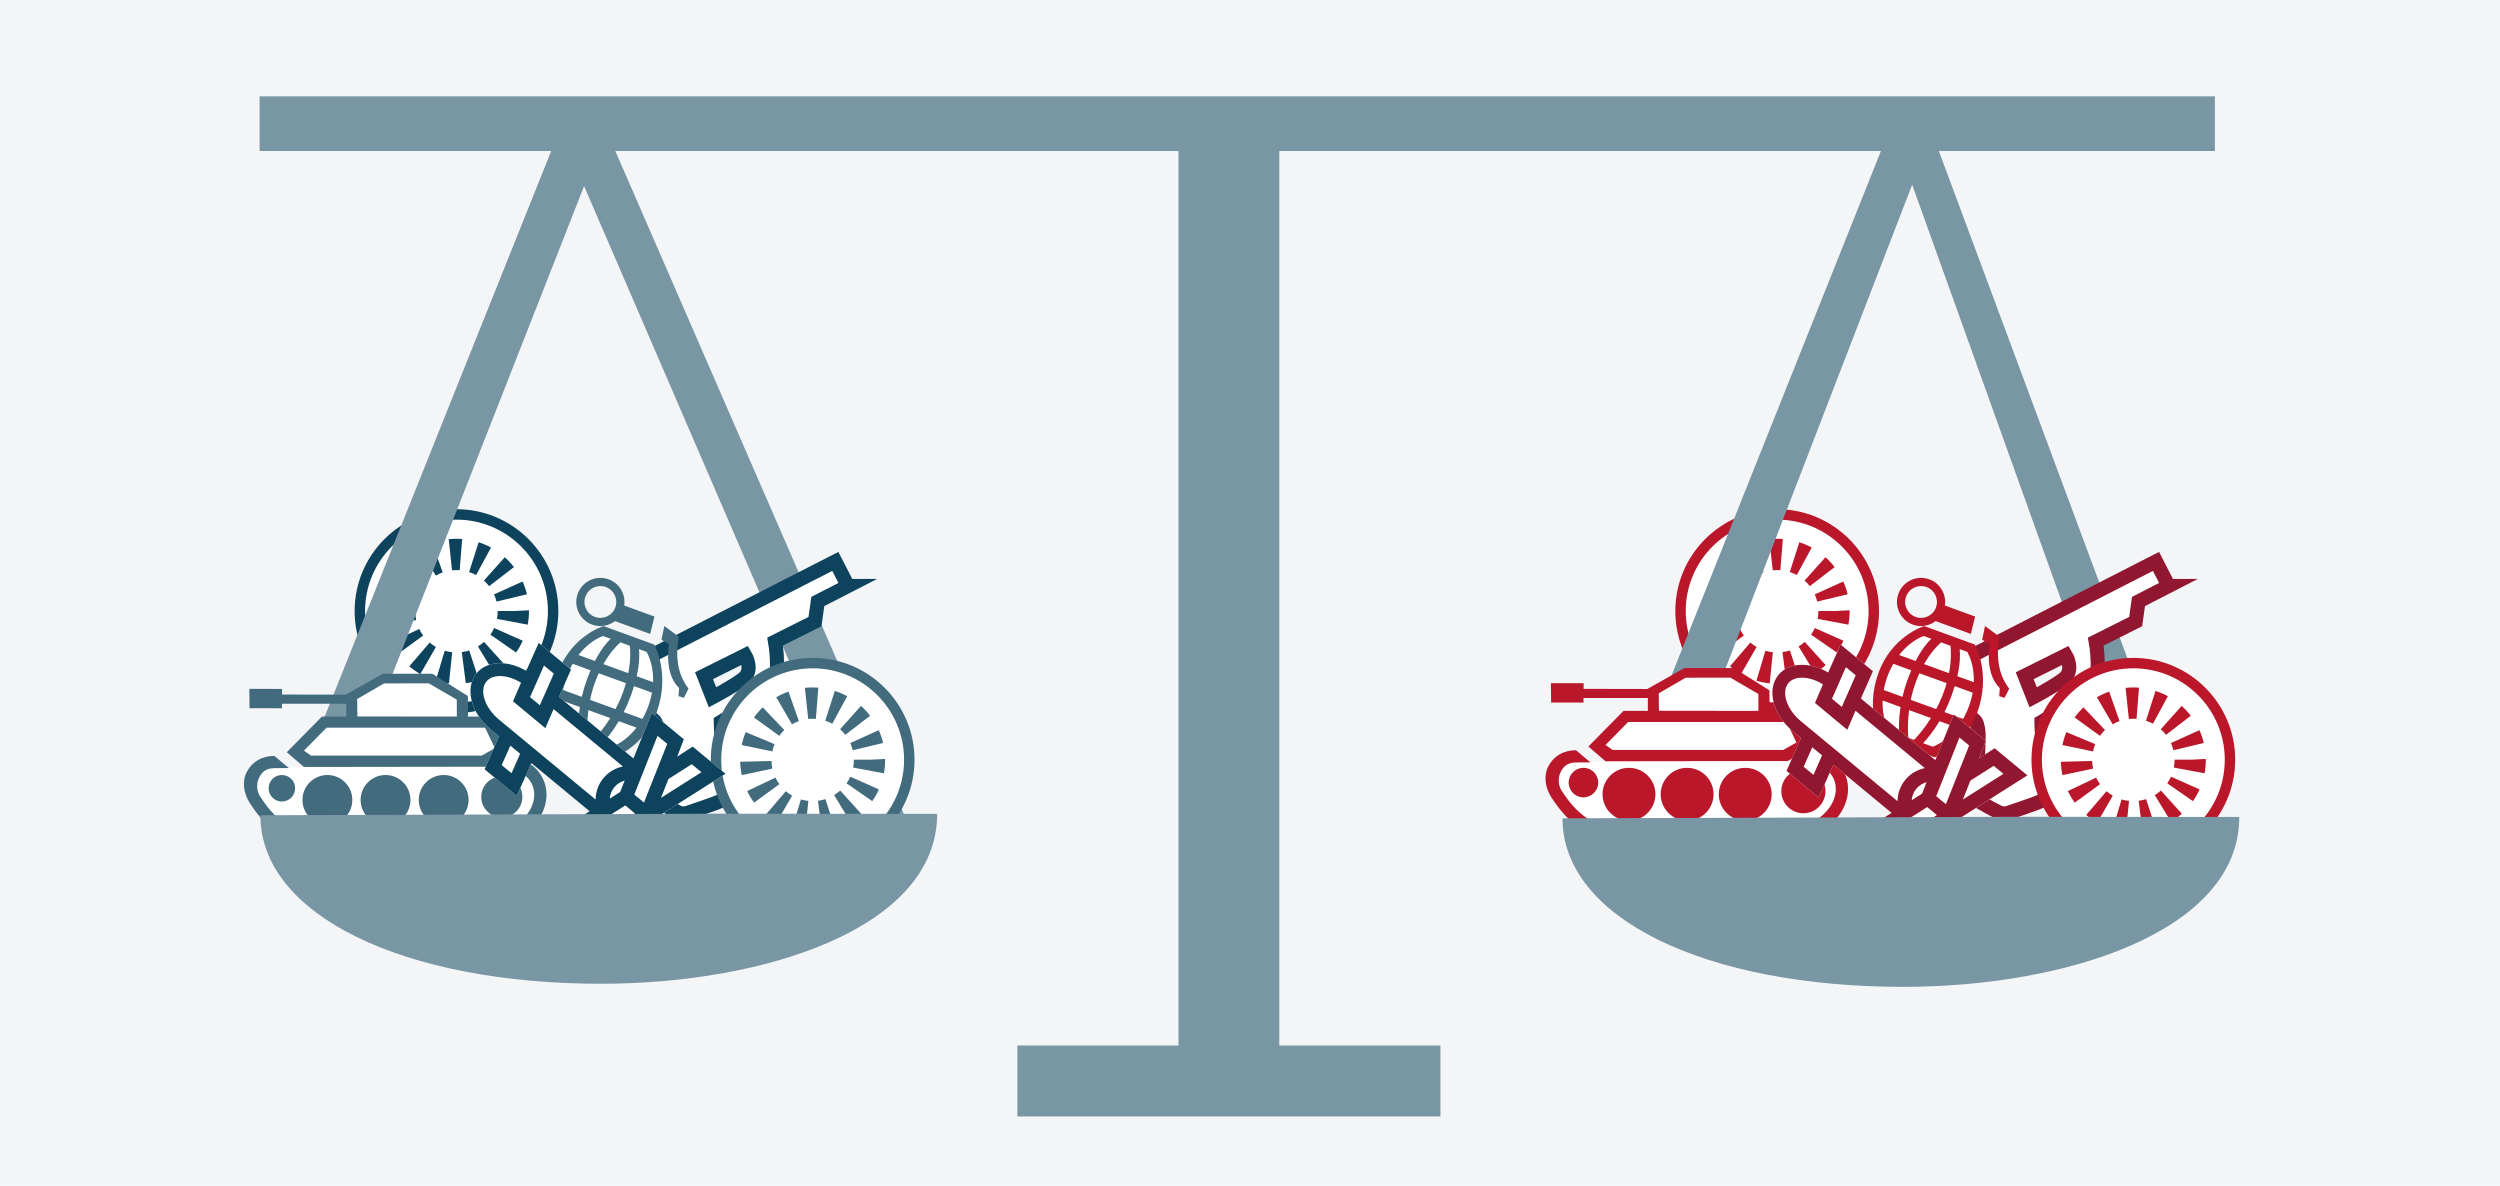 <?xml version="1.0" encoding="UTF-8"?>
<svg id="Ebene_4" data-name="Ebene 4" xmlns="http://www.w3.org/2000/svg" viewBox="0 0 1920 910.616">
  <defs>
    <style>
      .cls-1 {
        fill: #bb172b;
      }

      .cls-2 {
        fill: #0e435c;
      }

      .cls-3 {
        fill: #90172f;
      }

      .cls-4 {
        fill: #0d435c;
      }

      .cls-5, .cls-6, .cls-7 {
        fill: #fff;
      }

      .cls-8 {
        fill: #f3f5f7;
      }

      .cls-9 {
        fill: #426b7e;
      }

      .cls-6 {
        stroke: #0d435c;
      }

      .cls-6, .cls-7 {
        stroke-miterlimit: 10;
        stroke-width: 10.858px;
      }

      .cls-10 {
        fill: #7996a5;
      }

      .cls-7 {
        stroke: #90172f;
      }
    </style>
  </defs>
  <rect class="cls-8" x="-8.922" y="-7.832" width="1945.375" height="930.548"/>
  <g>
    <circle class="cls-5" cx="1364.794" cy="469.642" r="75.387"/>
    <g>
      <path class="cls-1" d="M1364.867,547.53c-43.135,0-78.229-35.094-78.229-78.229s35.094-78.229,78.229-78.229,78.225,35.094,78.225,78.229-35.09,78.229-78.225,78.229ZM1364.867,399.082c-38.72,0-70.219,31.5-70.219,70.219s31.5,70.219,70.219,70.219c38.716,0,70.215-31.5,70.215-70.219s-31.5-70.219-70.215-70.219Z"/>
      <path class="cls-1" d="M1359.108,524.819c-3.453-.356-6.876-1.036-10.169-2.022l6.891-23.021c1.85.555,3.782.939,5.741,1.138l-2.464,23.905ZM1371.991,524.659l-3.043-23.834c1.932-.247,3.852-.681,5.706-1.287l7.455,22.848c-3.289,1.072-6.692,1.835-10.118,2.272ZM1337.077,517.693c-2.976-1.717-5.816-3.727-8.44-5.98l15.636-18.241c1.498,1.283,3.117,2.429,4.803,3.399l-11.999,20.822ZM1393.838,516.981l-12.508-20.517c1.658-1.013,3.242-2.194,4.701-3.512l16.098,17.842c-2.566,2.315-5.354,4.396-8.291,6.187ZM1319.884,502.244c-2.038-2.785-3.821-5.773-5.304-8.886l21.699-10.333c.841,1.768,1.85,3.465,3.004,5.045l-19.399,14.173ZM1410.652,501.103l-19.751-13.681c1.111-1.608,2.077-3.328,2.871-5.112l21.957,9.77c-1.404,3.152-3.109,6.187-5.077,9.023ZM1310.419,481.113c-.716-3.356-1.123-6.805-1.213-10.255l24.022-.61c.051,1.971.282,3.942.688,5.851l-23.498,5.014ZM1419.577,479.725l-23.623-4.412c.344-1.834.524-3.723.54-5.62l-.004-.426h24.03-11.62l11.6-.571.024.751c0,3.457-.321,6.915-.947,10.278ZM1333.898,462.915l-23.521-4.904c.708-3.399,1.741-6.739,3.07-9.922l22.176,9.246c-.743,1.787-1.326,3.665-1.725,5.581ZM1395.614,462.008c-.45-1.889-1.087-3.751-1.889-5.53l21.902-9.879c1.424,3.152,2.554,6.457,3.36,9.817l-23.373,5.593ZM1339.212,450.92l-19.461-14.095c2.01-2.777,4.298-5.389,6.797-7.764l16.552,17.42c-1.431,1.361-2.738,2.855-3.888,4.439ZM1389.943,450.173c-1.189-1.549-2.538-3-4.005-4.314l16.028-17.905c2.573,2.304,4.936,4.85,7.032,7.576l-19.055,14.643ZM1348.978,442.077l-12.093-20.764c2.996-1.744,6.16-3.211,9.406-4.353l7.99,22.661c-1.823.646-3.61,1.471-5.303,2.456ZM1379.927,441.623c-1.713-.935-3.52-1.705-5.377-2.3l7.329-22.887c3.289,1.056,6.496,2.425,9.531,4.075l-11.483,21.112ZM1361.439,437.998l-2.55-23.897c3.449-.368,6.946-.419,10.341-.145l-1.908,23.951c-1.952-.153-3.958-.121-5.882.09Z"/>
    </g>
  </g>
  <polygon class="cls-10" points="905.09 99.45 905.09 802.943 792.384 802.943 781.342 802.943 781.342 857.441 792.384 857.441 1095.209 857.441 1106.251 857.441 1106.251 802.943 1095.209 802.943 982.503 802.943 982.503 99.45 905.09 99.45"/>
  <rect class="cls-2" x="557.775" y="539.471" width="7.31" height="47.325" transform="translate(-191.546 307.496) rotate(-26.334)"/>
  <g>
    <circle class="cls-5" cx="350.508" cy="469.642" r="75.387"/>
    <g>
      <path class="cls-4" d="M350.581,547.53c-43.135,0-78.229-35.094-78.229-78.229s35.094-78.229,78.229-78.229,78.225,35.094,78.225,78.229-35.09,78.229-78.225,78.229ZM350.581,399.082c-38.72,0-70.219,31.5-70.219,70.219s31.5,70.219,70.219,70.219c38.716,0,70.215-31.5,70.215-70.219s-31.5-70.219-70.215-70.219Z"/>
      <path class="cls-4" d="M344.822,524.819c-3.453-.356-6.876-1.036-10.169-2.022l6.891-23.021c1.85.555,3.782.939,5.741,1.138l-2.464,23.905ZM357.705,524.659l-3.043-23.834c1.932-.247,3.852-.681,5.706-1.287l7.455,22.848c-3.289,1.072-6.692,1.835-10.118,2.272ZM322.791,517.693c-2.976-1.717-5.816-3.727-8.44-5.98l15.636-18.241c1.498,1.283,3.117,2.429,4.803,3.399l-11.999,20.822ZM379.552,516.981l-12.508-20.517c1.658-1.013,3.242-2.194,4.701-3.512l16.098,17.842c-2.566,2.315-5.354,4.396-8.291,6.187ZM305.598,502.244c-2.038-2.785-3.821-5.773-5.304-8.886l21.699-10.333c.841,1.768,1.85,3.465,3.004,5.045l-19.399,14.173ZM396.366,501.103l-19.751-13.681c1.111-1.608,2.077-3.328,2.871-5.112l21.957,9.77c-1.404,3.152-3.109,6.187-5.077,9.023ZM296.133,481.113c-.716-3.356-1.123-6.805-1.213-10.255l24.022-.61c.051,1.971.282,3.942.688,5.851l-23.498,5.014ZM405.291,479.725l-23.623-4.412c.344-1.834.524-3.723.54-5.62l-.004-.426h24.03-11.62l11.6-.571.024.751c0,3.457-.321,6.915-.947,10.278ZM319.611,462.915l-23.521-4.904c.708-3.399,1.741-6.739,3.07-9.922l22.176,9.246c-.743,1.787-1.326,3.665-1.725,5.581ZM381.328,462.008c-.45-1.889-1.087-3.751-1.889-5.53l21.902-9.879c1.424,3.152,2.554,6.457,3.36,9.817l-23.373,5.593ZM324.926,450.92l-19.461-14.095c2.01-2.777,4.298-5.389,6.797-7.764l16.552,17.42c-1.431,1.361-2.738,2.855-3.888,4.439ZM375.657,450.173c-1.189-1.549-2.538-3-4.005-4.314l16.028-17.905c2.573,2.304,4.936,4.85,7.032,7.576l-19.055,14.643ZM334.692,442.077l-12.093-20.764c2.996-1.744,6.16-3.211,9.406-4.353l7.99,22.661c-1.823.646-3.61,1.471-5.303,2.456ZM365.64,441.623c-1.713-.935-3.52-1.705-5.377-2.3l7.329-22.887c3.289,1.056,6.496,2.425,9.531,4.075l-11.483,21.112ZM347.153,437.998l-2.55-23.897c3.449-.368,6.946-.419,10.341-.145l-1.908,23.951c-1.952-.153-3.958-.121-5.882.09Z"/>
    </g>
  </g>
  <path class="cls-10" d="M1303.876,115.986H472.563l223.001,512.42-37.912-1.121-209.073-484.353-190.17,484.353h-39.874L423.32,115.986h-223.952l-.008-42.023h1501.691l-.009,42.023h-211.993l190.077,511.299c-11.169-1.557-23.647,1.123-36.441,0l-174.142-485.436-187.605,486.358-41.001.199,204.622-512.42h-848.024,707.34Z"/>
  <path class="cls-6" d="M651.209,450.035l-9.696-18.884c-26.835,13.637-152.445,78.074-152.445,78.074l-3.354,34.088,2.334,5.17s6.772,1.345,10.058,2.344c2.637.801,5.139,2.52,5.9,5.241.793,2.826,1.275,5.926,1.281,8.801.022,9.806-2.034,41.533-.658,47.595.633,1.232,1.265,2.465,1.898,3.696,2.501,1.544,11.9,6.524,14.052,7.568,2.458,1.191,4.953,1.381,7.519.504,6.734-2.3,13.504-4.504,20.173-6.98,4.712-1.75,13.883-5.912,13.883-5.912l3.051-9.793s-5.433-8.128-6.16-10.279c-3.279-9.689-4.056-13.814-4.873-24.02-.469-5.855-.609-12.781-.609-12.781,0,0,33.426-20.024,37.177-23.121,10.045-8.293,4.531-38.612,4.531-38.612l30.637-15.369,2.165-15.432,23.135-11.898ZM570.321,521.674c-7.973,5.868-23.108,13.881-23.108,13.881l-6.534-16.583,31.583-15.764s7.109,11.807-1.941,18.466Z"/>
  <g>
    <circle class="cls-5" cx="624.049" cy="583.822" r="75.387"/>
    <g>
      <path class="cls-9" d="M624.122,661.711c-43.135,0-78.229-35.094-78.229-78.229s35.094-78.229,78.229-78.229,78.225,35.094,78.225,78.229-35.09,78.229-78.225,78.229ZM624.122,513.263c-38.72,0-70.219,31.5-70.219,70.219s31.5,70.219,70.219,70.219c38.716,0,70.215-31.5,70.215-70.219s-31.5-70.219-70.215-70.219Z"/>
      <path class="cls-9" d="M618.363,639c-3.453-.356-6.876-1.036-10.169-2.022l6.891-23.021c1.85.555,3.782.939,5.741,1.138l-2.464,23.905ZM631.246,638.839l-3.043-23.834c1.932-.247,3.852-.681,5.706-1.287l7.455,22.848c-3.289,1.072-6.692,1.835-10.118,2.272ZM596.332,631.874c-2.976-1.717-5.816-3.727-8.44-5.98l15.636-18.241c1.498,1.283,3.117,2.429,4.803,3.399l-11.999,20.822ZM653.093,631.162l-12.508-20.517c1.658-1.013,3.242-2.194,4.701-3.512l16.098,17.842c-2.566,2.315-5.354,4.396-8.291,6.187ZM579.139,616.425c-2.038-2.785-3.821-5.773-5.304-8.886l21.699-10.333c.841,1.768,1.85,3.465,3.004,5.045l-19.399,14.173ZM669.907,615.283l-19.751-13.681c1.111-1.608,2.077-3.328,2.871-5.112l21.957,9.77c-1.404,3.152-3.109,6.187-5.077,9.023ZM569.675,595.294c-.716-3.356-1.123-6.805-1.213-10.255l24.022-.61c.051,1.971.282,3.942.688,5.851l-23.498,5.014ZM678.832,593.905l-23.623-4.412c.344-1.834.524-3.723.54-5.62l-.004-.426h24.03-11.62l11.6-.571.024.751c0,3.457-.321,6.915-.947,10.278ZM593.153,577.096l-23.521-4.904c.708-3.399,1.741-6.739,3.07-9.922l22.176,9.246c-.743,1.787-1.326,3.665-1.725,5.581ZM654.869,576.188c-.45-1.889-1.087-3.751-1.889-5.53l21.902-9.879c1.424,3.152,2.554,6.457,3.36,9.817l-23.373,5.593ZM598.468,565.1l-19.461-14.095c2.01-2.777,4.298-5.389,6.797-7.764l16.552,17.42c-1.431,1.361-2.738,2.855-3.888,4.439ZM649.198,564.354c-1.189-1.549-2.538-3-4.005-4.314l16.028-17.905c2.573,2.304,4.936,4.85,7.032,7.576l-19.055,14.643ZM608.234,556.258l-12.093-20.764c2.996-1.744,6.16-3.211,9.406-4.353l7.99,22.661c-1.823.646-3.61,1.471-5.303,2.456ZM639.182,555.804c-1.713-.935-3.52-1.705-5.377-2.3l7.329-22.887c3.289,1.056,6.496,2.425,9.531,4.075l-11.483,21.112ZM620.694,552.179l-2.55-23.897c3.449-.368,6.946-.419,10.341-.145l-1.908,23.951c-1.952-.153-3.958-.121-5.882.09Z"/>
    </g>
  </g>
  <g>
    <path class="cls-5" d="M463.514,484.659l35.531,12.935s12.444,29.258,2.76,49.453c-9.684,20.195-30.302,31.3-30.302,31.3l-37.17-13.532s-12.396-24.311-3.059-45.538c9.337-21.227,32.24-34.619,32.24-34.619Z"/>
    <g>
      <path class="cls-9" d="M521.296,488.999l-11.074-8.189-2.229,10.473,5.847,3.514s-4.334,21.991,7.727,33.695l-.463,6.166,4.084,1.289,3.601-7.053c-8.734-11.386-10.073-25.195-7.493-39.894Z"/>
      <rect class="cls-1" x="444.953" y="560.718" width="6.776" height="41.42" transform="translate(-251.38 803.822) rotate(-69.996)"/>
      <path class="cls-9" d="M472.289,477.007l27.04,9.844,3.28-13.344-23.213-8.451c1.277-8.523-3.57-17.074-11.974-20.133-9.592-3.492-20.236,1.471-23.728,11.063s1.471,20.236,11.063,23.728c6.136,2.234,12.682.979,17.532-2.707ZM472.575,466.5c-2.306,6.333-9.333,9.609-15.666,7.304-6.333-2.306-9.61-9.333-7.304-15.666,2.306-6.333,9.333-9.61,15.667-7.304,6.333,2.306,9.609,9.333,7.304,15.666Z"/>
      <path class="cls-9" d="M502.539,495.273l-.162-.278-38.907-14.164-.286.089c-.244.074-24.574,7.818-34.728,35.711-10.872,29.865,2.04,49.706,2.17,49.906l.165.242,40.75,14.835.302-.105c.23-.08,22.991-8.365,32.305-33.948,10.98-30.16-1.48-52.07-1.607-52.288ZM486.942,526.953l13.758,5.009c-.625,3.508-1.567,7-2.802,10.393-1.237,3.397-2.76,6.677-4.536,9.765l-14.306-5.208c2.067-4.116,3.928-8.437,5.538-12.86.836-2.297,1.606-4.626,2.348-7.098ZM446.808,535.172l-14.365-5.229c.625-3.507,1.567-7,2.803-10.396,1.235-3.393,2.759-6.673,4.535-9.762l13.78,5.017c-1.024,2.378-1.929,4.657-2.763,6.947-1.609,4.42-2.95,8.931-3.991,13.424ZM488.973,519.337c2.167-9.602,2.238-16.437,1.791-20.814l5.818,2.118c3.547,6.438,5.303,14.651,4.989,23.282l-12.598-4.586ZM470.072,573.461l-7.437-2.708c2.907-3.034,7.68-8.61,12.595-16.881l13.631,4.962c-5.308,6.812-11.933,11.975-18.789,14.626ZM468.696,551.494c-5.123,8.136-10.171,13.82-12.999,16.734l-4.371-1.591c-.345-4.095-.652-11.77.554-21.265l16.816,6.122ZM445.312,542.981c-1.474,9.475-1.32,16.867-.994,21.105l-7.757-2.824c-3.549-6.443-5.303-14.656-4.989-23.282l13.74,5.002ZM472.691,544.594l-19.502-7.1c.969-4.709,2.243-9.244,3.791-13.496.846-2.323,1.777-4.597,2.835-6.921l20.888,7.604c-.696,2.467-1.449,4.806-2.291,7.119-1.551,4.259-3.474,8.557-5.722,12.793ZM463.408,510.031c5.033-8.848,10.179-14.148,13.069-16.708l7.206,2.623c.433,3.833.753,11.182-1.151,21.047l-19.125-6.962ZM468.984,490.595c-3.168,3.005-7.526,8.238-12.082,17.068l-12.621-4.595c5.305-6.81,11.929-11.972,18.789-14.626l5.913,2.153Z"/>
    </g>
  </g>
  <rect class="cls-2" x="1572.062" y="539.471" width="7.31" height="47.325" transform="translate(-86.284 757.441) rotate(-26.334)"/>
  <path class="cls-7" d="M1665.496,450.035l-9.696-18.884c-26.835,13.637-152.445,78.074-152.445,78.074l-3.354,34.088,2.334,5.17s6.772,1.345,10.058,2.344c2.637.801,5.139,2.52,5.9,5.241.793,2.826,1.275,5.926,1.281,8.801.022,9.806-2.034,41.533-.658,47.595.633,1.232,1.265,2.465,1.898,3.696,2.501,1.544,11.9,6.524,14.052,7.568,2.458,1.191,4.953,1.381,7.519.504,6.734-2.3,13.504-4.504,20.173-6.98,4.712-1.75,13.883-5.912,13.883-5.912l3.051-9.793s-5.433-8.128-6.16-10.279c-3.279-9.689-4.056-13.814-4.873-24.02-.469-5.855-.609-12.781-.609-12.781,0,0,33.426-20.024,37.177-23.121,10.045-8.293,4.531-38.612,4.531-38.612l30.637-15.369,2.165-15.432,23.135-11.898ZM1584.607,521.674c-7.973,5.868-23.108,13.881-23.108,13.881l-6.534-16.583,31.583-15.764s7.109,11.807-1.941,18.466Z"/>
  <g>
    <circle class="cls-5" cx="1638.335" cy="583.822" r="75.387"/>
    <g>
      <path class="cls-1" d="M1638.409,661.711c-43.135,0-78.229-35.094-78.229-78.229s35.094-78.229,78.229-78.229,78.225,35.094,78.225,78.229-35.09,78.229-78.225,78.229ZM1638.409,513.263c-38.72,0-70.219,31.5-70.219,70.219s31.5,70.219,70.219,70.219c38.716,0,70.215-31.5,70.215-70.219s-31.5-70.219-70.215-70.219Z"/>
      <path class="cls-1" d="M1632.649,639c-3.453-.356-6.876-1.036-10.169-2.022l6.891-23.021c1.85.555,3.782.939,5.741,1.138l-2.464,23.905ZM1645.533,638.839l-3.043-23.834c1.932-.247,3.852-.681,5.706-1.287l7.455,22.848c-3.289,1.072-6.692,1.835-10.118,2.272ZM1610.618,631.874c-2.976-1.717-5.816-3.727-8.44-5.98l15.636-18.241c1.498,1.283,3.117,2.429,4.803,3.399l-11.999,20.822ZM1667.38,631.162l-12.508-20.517c1.658-1.013,3.242-2.194,4.701-3.512l16.098,17.842c-2.566,2.315-5.354,4.396-8.291,6.187ZM1593.426,616.425c-2.038-2.785-3.821-5.773-5.304-8.886l21.699-10.333c.841,1.768,1.85,3.465,3.004,5.045l-19.399,14.173ZM1684.193,615.283l-19.751-13.681c1.111-1.608,2.077-3.328,2.871-5.112l21.957,9.77c-1.404,3.152-3.109,6.187-5.077,9.023ZM1583.961,595.294c-.716-3.356-1.123-6.805-1.213-10.255l24.022-.61c.051,1.971.282,3.942.688,5.851l-23.498,5.014ZM1693.118,593.905l-23.623-4.412c.344-1.834.524-3.723.54-5.62l-.004-.426h24.03-11.62l11.6-.571.024.751c0,3.457-.321,6.915-.947,10.278ZM1607.439,577.096l-23.521-4.904c.708-3.399,1.741-6.739,3.07-9.922l22.176,9.246c-.743,1.787-1.326,3.665-1.725,5.581ZM1669.155,576.188c-.45-1.889-1.087-3.751-1.889-5.53l21.902-9.879c1.424,3.152,2.554,6.457,3.36,9.817l-23.373,5.593ZM1612.754,565.1l-19.461-14.095c2.01-2.777,4.298-5.389,6.797-7.764l16.552,17.42c-1.431,1.361-2.738,2.855-3.888,4.439ZM1663.484,564.354c-1.189-1.549-2.538-3-4.005-4.314l16.028-17.905c2.573,2.304,4.936,4.85,7.032,7.576l-19.055,14.643ZM1622.52,556.258l-12.093-20.764c2.996-1.744,6.16-3.211,9.406-4.353l7.99,22.661c-1.823.646-3.61,1.471-5.303,2.456ZM1653.468,555.804c-1.713-.935-3.52-1.705-5.377-2.3l7.329-22.887c3.289,1.056,6.496,2.425,9.531,4.075l-11.483,21.112ZM1634.98,552.179l-2.55-23.897c3.449-.368,6.946-.419,10.341-.145l-1.908,23.951c-1.952-.153-3.958-.121-5.882.09Z"/>
    </g>
  </g>
  <g>
    <path class="cls-5" d="M1477.8,484.659l35.531,12.935s12.444,29.258,2.76,49.453c-9.684,20.195-30.302,31.3-30.302,31.3l-37.17-13.532s-12.396-24.311-3.059-45.538c9.337-21.227,32.24-34.619,32.24-34.619Z"/>
    <g>
      <path class="cls-1" d="M1535.583,488.999l-11.074-8.189-2.229,10.473,5.847,3.514s-4.334,21.991,7.727,33.695l-.463,6.166,4.084,1.289,3.601-7.053c-8.734-11.386-10.073-25.195-7.493-39.894Z"/>
      <rect class="cls-1" x="1459.239" y="560.718" width="6.776" height="41.42" transform="translate(415.933 1756.915) rotate(-69.996)"/>
      <path class="cls-1" d="M1486.575,477.007l27.04,9.844,3.28-13.344-23.213-8.451c1.277-8.523-3.57-17.074-11.974-20.133-9.592-3.492-20.236,1.471-23.728,11.063-3.492,9.592,1.471,20.236,11.063,23.728,6.136,2.234,12.682.979,17.532-2.707ZM1486.861,466.5c-2.306,6.333-9.333,9.609-15.666,7.304-6.333-2.306-9.61-9.333-7.304-15.666,2.306-6.333,9.333-9.61,15.667-7.304,6.333,2.306,9.609,9.333,7.304,15.666Z"/>
      <path class="cls-1" d="M1516.825,495.273l-.162-.278-38.907-14.164-.286.089c-.244.074-24.574,7.818-34.728,35.711-10.872,29.865,2.04,49.706,2.17,49.906l.165.242,40.75,14.835.302-.105c.23-.08,22.991-8.365,32.305-33.948,10.98-30.16-1.48-52.07-1.607-52.288ZM1501.228,526.953l13.758,5.009c-.625,3.508-1.567,7-2.802,10.393-1.237,3.397-2.76,6.677-4.536,9.765l-14.306-5.208c2.067-4.116,3.928-8.437,5.538-12.86.836-2.297,1.606-4.626,2.348-7.098ZM1461.094,535.172l-14.365-5.229c.625-3.507,1.567-7,2.803-10.396,1.235-3.393,2.759-6.673,4.535-9.762l13.78,5.017c-1.024,2.378-1.929,4.657-2.763,6.947-1.609,4.42-2.95,8.931-3.991,13.424ZM1503.259,519.337c2.167-9.602,2.238-16.437,1.791-20.814l5.818,2.118c3.547,6.438,5.303,14.651,4.989,23.282l-12.598-4.586ZM1484.358,573.461l-7.437-2.708c2.907-3.034,7.68-8.61,12.595-16.881l13.631,4.962c-5.308,6.812-11.933,11.975-18.789,14.626ZM1482.982,551.494c-5.123,8.136-10.171,13.82-12.999,16.734l-4.371-1.591c-.345-4.095-.652-11.77.554-21.265l16.816,6.122ZM1459.598,542.981c-1.474,9.475-1.32,16.867-.994,21.105l-7.757-2.824c-3.549-6.443-5.303-14.656-4.989-23.282l13.74,5.002ZM1486.977,544.594l-19.502-7.1c.969-4.709,2.243-9.244,3.791-13.496.846-2.323,1.777-4.597,2.835-6.921l20.888,7.604c-.696,2.467-1.449,4.806-2.291,7.119-1.551,4.259-3.474,8.557-5.722,12.793ZM1477.695,510.031c5.033-8.848,10.179-14.148,13.069-16.708l7.206,2.623c.433,3.833.753,11.182-1.151,21.047l-19.125-6.962ZM1483.271,490.595c-3.168,3.005-7.526,8.238-12.082,17.068l-12.621-4.595c5.305-6.81,11.929-11.972,18.789-14.626l5.913,2.153Z"/>
    </g>
  </g>
  <g>
    <path class="cls-5" d="M388.084,589.991l12.226-6.869s18.552,15.073,16.147,26.298c-2.405,11.225-10.623,29.665-27.661,33.273s-150.987,2.806-155.368,1.203-46.289-20.98-41.941-46.101c2.097-12.113,19.697-6.821,30.339-7.938,7.884-.828,11.589-.828,11.589-.828l90.84-5.265,50.31-.601-4.965,5.679"/>
    <path class="cls-9" d="M413.36,592.405c5.463,6.666,7.495,15.199,5.722,24.027-3.745,18.567-23.394,33.111-44.732,33.111h-131.861c-18.45,0-35.731-10.603-48.66-29.857l-2.124-3.155c-4.922-7.883-5.76-16.963-2.178-23.681v-.001c4.26-8.002,11.582-12.258,21.186-12.32l11.112,9.326-10.906.07c-7.403,0-10.003,3.728-11.858,7.223-1.829,3.421-2.463,9.315.469,14.168l2.091,3.126c7.88,11.726,21.365,25.703,40.868,25.703h131.861c16.741,0,32.674-11.473,35.515-25.575,1.212-5.994-.127-11.752-3.771-16.212-4.023-4.907-10.507-7.898-18.011-8.368l12.226-6.869c5.235,2.035,9.743,5.24,13.051,9.283Z"/>
    <polygon class="cls-5" points="354.32 552.294 354.32 535.658 327.662 520.625 292.786 520.625 271.169 535.658 267.731 555.101 354.32 552.294"/>
    <polygon class="cls-5" points="385.391 575.144 375.567 555.301 249.491 555.301 227.825 577.236 236.462 584.565 372.56 584.565 385.391 575.144"/>
    <path class="cls-9" d="M359.318,534.534l-27.321-17.113h-37.944s-28.519,16.077-28.519,16.077l-48.946-.097.036-4.318-25.138-.032.159,14.833,24.9.057-.028-3.492h49.406s.013,9.874.013,9.874h-18.702s-26.983,27.38-26.983,27.38l13.163,11.325,139.967-.192,18.28-10.543-13.831-27.97h-18.423s-.089-15.789-.089-15.789ZM372.54,558.85l7.51,15.763-10.126,5.695h-131.062s-5.435-3.824-5.435-3.824l17.379-17.635h121.734ZM350.84,550.323h-2.462s-73.912-.093-73.912-.093l-.132-13.431,20.612-11.946,34.148-.065.157-.001,21.557,12.543.033,12.993Z"/>
    <g>
      <path class="cls-9" d="M385.393,595.637c9.024,0,16.369,7.345,16.369,16.374,0,9.024-7.345,16.369-16.369,16.369-9.029,0-16.374-7.345-16.374-16.369s7.345-16.374,16.374-16.374Z"/>
      <path class="cls-5" d="M368.44,612.01c0-9.348,7.605-16.953,16.953-16.953,9.346,0,16.949,7.605,16.949,16.953s-7.603,16.949-16.949,16.949c-9.348,0-16.953-7.603-16.953-16.949ZM369.599,612.01c0,8.707,7.085,15.79,15.794,15.79,8.707,0,15.79-7.083,15.79-15.79s-7.083-15.794-15.79-15.794c-8.709,0-15.794,7.085-15.794,15.794Z"/>
    </g>
    <g>
      <path class="cls-9" d="M360.469,614.357c0,10.878-8.849,19.727-19.727,19.727-10.878,0-19.732-8.849-19.732-19.727,0-10.878,8.854-19.732,19.732-19.732,10.878,0,19.727,8.854,19.727,19.732Z"/>
      <path class="cls-5" d="M320.43,614.357c0-11.2,9.112-20.311,20.312-20.311,11.197,0,20.307,9.111,20.307,20.311,0,11.197-9.11,20.307-20.307,20.307-11.2,0-20.312-9.11-20.312-20.307ZM321.589,614.357c0,10.558,8.592,19.148,19.153,19.148,10.558,0,19.148-8.589,19.148-19.148,0-10.56-8.589-19.152-19.148-19.152-10.561,0-19.153,8.592-19.153,19.152Z"/>
    </g>
    <g>
      <path class="cls-9" d="M315.821,614.357c0,10.878-8.854,19.727-19.732,19.727s-19.727-8.849-19.727-19.727c0-10.878,8.849-19.732,19.727-19.732s19.732,8.854,19.732,19.732Z"/>
      <path class="cls-5" d="M275.782,614.357c0-11.2,9.11-20.311,20.307-20.311,11.2,0,20.311,9.111,20.311,20.311,0,11.197-9.111,20.307-20.311,20.307-11.198,0-20.307-9.11-20.307-20.307ZM276.941,614.357c0,10.558,8.59,19.148,19.148,19.148,10.56,0,19.152-8.589,19.152-19.148,0-10.56-8.592-19.152-19.152-19.152-10.558,0-19.148,8.592-19.148,19.152Z"/>
    </g>
    <g>
      <path class="cls-9" d="M251.442,594.625c10.878,0,19.727,8.854,19.727,19.732s-8.849,19.727-19.727,19.727c-10.878,0-19.732-8.849-19.732-19.727s8.854-19.732,19.732-19.732Z"/>
      <path class="cls-5" d="M231.13,614.357c0-11.2,9.111-20.311,20.311-20.311,11.197,0,20.307,9.111,20.307,20.311,0,11.197-9.11,20.307-20.307,20.307-11.2,0-20.311-9.11-20.311-20.307ZM232.29,614.357c0,10.558,8.592,19.148,19.152,19.148,10.558,0,19.148-8.589,19.148-19.148,0-10.56-8.589-19.152-19.148-19.152-10.56,0-19.152,8.592-19.152,19.152Z"/>
    </g>
    <g>
      <path class="cls-9" d="M216.476,616.159c-5.936,0-10.764-4.829-10.764-10.765,0-5.941,4.829-10.769,10.764-10.769,5.941,0,10.769,4.829,10.769,10.769s-4.829,10.765-10.769,10.765Z"/>
      <path class="cls-5" d="M205.132,605.394c0-6.258,5.089-11.349,11.344-11.349,6.258,0,11.349,5.091,11.349,11.349s-5.091,11.344-11.349,11.344c-6.255,0-11.344-5.089-11.344-11.344ZM206.291,605.394c0,5.616,4.569,10.185,10.185,10.185,5.618,0,10.19-4.569,10.19-10.185s-4.571-10.19-10.19-10.19c-5.616,0-10.185,4.571-10.185,10.19Z"/>
    </g>
  </g>
  <g>
    <path class="cls-5" d="M420.649,643.063l25.265,21.03,11.898-7.602-5.218,12.877,25.055,20.855,24.103-60.892,55.415-35.101-25.189-20.835-11.877,7.727,5.07-13.358-24.568-20.321-14.135,35.076-57.194-47.307,9.227-20.936-24.776-20.493-9.58,21.45c-14.333-8.475-30.195-7.785-38.138,1.817-9.253,11.187-4.394,30.535,10.837,43.133l6.413,5.304-11.096,25.326,24.686,20.419,11.271-25.181,44.763,37.025-32.231,19.986Z"/>
    <path class="cls-4" d="M420.649,643.063l25.265,21.03,11.898-7.602-5.218,12.877,25.055,20.855,24.103-60.892,55.415-35.101-25.189-20.835-11.877,7.727,5.07-13.358-24.568-20.321-14.135,35.076-57.194-47.307,9.227-20.936-24.776-20.493-9.58,21.45c-14.333-8.475-30.195-7.785-38.138,1.817-9.253,11.187-4.394,30.535,10.837,43.133l6.413,5.304-11.096,25.326,24.686,20.419,11.271-25.181,44.763,37.025-32.231,19.986ZM414.611,541.637l-7.541-6.238,10.715-24.286,7.537,6.234-10.711,24.29ZM513.378,598.258l17.91-11.364,7.44,6.154-31.096,19.735,5.746-14.525ZM394.008,538.605l24.828,20.612,6.308-14.616,53.258,44.051c-5.912,1.207-11.157,4.328-14.992,8.965-3.834,4.636-5.916,10.373-5.995,16.408l-74.284-61.443c-10.853-8.977-15.214-22.367-9.525-29.245,4.874-5.893,16.379-5.402,26.528,1.007l-6.126,14.261ZM479.738,599.488l-3.469,8.766-7.96,5.052c.436-6.539,5.088-12.163,11.429-13.817ZM494.57,616.37l-7.436-6.151,17.84-45.09,7.44,6.153-17.844,45.087ZM486.6,638.211l-13.553,34.245-7.44-6.154,7.803-19.723,13.189-8.368ZM446.733,650.691l-7.44-6.153,24.035-15.254,16.908-10.725,7.436,6.151-40.94,25.983ZM392.859,593.85l-7.541-6.238,6.599-14.96,7.541,6.238-6.599,14.96Z"/>
  </g>
  <g>
    <path class="cls-5" d="M1387.693,585.627l12.226-6.869s18.552,15.073,16.147,26.298c-2.405,11.225-10.623,29.665-27.661,33.273-17.037,3.608-150.987,2.806-155.368,1.203-4.381-1.604-46.289-20.98-41.941-46.101,2.097-12.113,19.697-6.821,30.339-7.938,7.884-.828,11.589-.828,11.589-.828l90.84-5.265,50.31-.601-4.965,5.679"/>
    <path class="cls-1" d="M1412.97,588.041c5.463,6.666,7.495,15.199,5.722,24.027-3.745,18.567-23.394,33.111-44.732,33.111h-131.861c-18.45,0-35.731-10.603-48.66-29.857l-2.124-3.155c-4.922-7.883-5.76-16.963-2.178-23.681v-.001c4.26-8.002,11.582-12.258,21.186-12.32l11.112,9.326-10.906.07c-7.403,0-10.003,3.728-11.858,7.223-1.829,3.421-2.463,9.315.469,14.168l2.091,3.126c7.88,11.726,21.365,25.703,40.868,25.703h131.861c16.741,0,32.674-11.473,35.515-25.575,1.212-5.994-.127-11.752-3.771-16.212-4.023-4.907-10.507-7.898-18.011-8.368l12.226-6.869c5.235,2.035,9.743,5.24,13.051,9.283Z"/>
    <polygon class="cls-5" points="1353.93 547.93 1353.93 531.294 1327.271 516.261 1292.395 516.261 1270.778 531.294 1267.34 550.737 1353.93 547.93"/>
    <polygon class="cls-5" points="1385.001 570.78 1375.176 550.937 1249.1 550.937 1227.434 572.872 1236.072 580.201 1372.17 580.201 1385.001 570.78"/>
    <path class="cls-1" d="M1358.928,530.17l-27.321-17.113h-37.944s-28.519,16.077-28.519,16.077l-48.946-.097.036-4.318-25.138-.032.159,14.833,24.9.057-.028-3.492h49.406s.013,9.874.013,9.874h-18.702s-26.983,27.38-26.983,27.38l13.163,11.325,139.967-.192,18.28-10.543-13.831-27.97h-18.423s-.089-15.789-.089-15.789ZM1372.15,554.486l7.51,15.763-10.126,5.695h-131.062s-5.435-3.824-5.435-3.824l17.379-17.635h121.734ZM1350.45,545.959h-2.462s-73.912-.093-73.912-.093l-.132-13.431,20.612-11.946,34.148-.065.157-.001,21.557,12.543.033,12.993Z"/>
    <g>
      <path class="cls-1" d="M1385.003,591.273c9.024,0,16.369,7.345,16.369,16.374,0,9.024-7.345,16.369-16.369,16.369-9.029,0-16.374-7.345-16.374-16.369,0-9.029,7.345-16.374,16.374-16.374Z"/>
      <path class="cls-1" d="M1368.05,607.646c0-9.348,7.605-16.953,16.953-16.953,9.346,0,16.949,7.605,16.949,16.953,0,9.346-7.603,16.949-16.949,16.949-9.348,0-16.953-7.603-16.953-16.949ZM1369.209,607.646c0,8.707,7.085,15.79,15.794,15.79,8.707,0,15.79-7.083,15.79-15.79,0-8.709-7.083-15.794-15.79-15.794-8.709,0-15.794,7.085-15.794,15.794Z"/>
    </g>
    <g>
      <path class="cls-1" d="M1360.078,609.993c0,10.878-8.849,19.727-19.727,19.727-10.878,0-19.732-8.849-19.732-19.727,0-10.878,8.854-19.732,19.732-19.732,10.878,0,19.727,8.854,19.727,19.732Z"/>
      <path class="cls-1" d="M1320.039,609.993c0-11.2,9.112-20.311,20.312-20.311,11.197,0,20.307,9.111,20.307,20.311,0,11.197-9.11,20.307-20.307,20.307-11.2,0-20.312-9.11-20.312-20.307ZM1321.198,609.993c0,10.558,8.592,19.148,19.153,19.148,10.558,0,19.148-8.589,19.148-19.148,0-10.56-8.589-19.152-19.148-19.152-10.561,0-19.153,8.592-19.153,19.152Z"/>
    </g>
    <g>
      <path class="cls-1" d="M1315.431,609.993c0,10.878-8.854,19.727-19.732,19.727s-19.727-8.849-19.727-19.727c0-10.878,8.849-19.732,19.727-19.732s19.732,8.854,19.732,19.732Z"/>
      <path class="cls-1" d="M1275.391,609.993c0-11.2,9.11-20.311,20.307-20.311,11.2,0,20.311,9.111,20.311,20.311,0,11.197-9.111,20.307-20.311,20.307-11.198,0-20.307-9.11-20.307-20.307ZM1276.551,609.993c0,10.558,8.59,19.148,19.148,19.148,10.56,0,19.152-8.589,19.152-19.148,0-10.56-8.592-19.152-19.152-19.152-10.558,0-19.148,8.592-19.148,19.152Z"/>
    </g>
    <g>
      <path class="cls-1" d="M1251.051,590.261c10.878,0,19.727,8.854,19.727,19.732,0,10.878-8.849,19.727-19.727,19.727s-19.732-8.849-19.732-19.727c0-10.878,8.854-19.732,19.732-19.732Z"/>
      <path class="cls-1" d="M1230.74,609.993c0-11.2,9.111-20.311,20.311-20.311,11.197,0,20.307,9.111,20.307,20.311,0,11.197-9.11,20.307-20.307,20.307-11.2,0-20.311-9.11-20.311-20.307ZM1231.899,609.993c0,10.558,8.592,19.148,19.152,19.148,10.558,0,19.148-8.589,19.148-19.148,0-10.56-8.589-19.152-19.148-19.152-10.56,0-19.152,8.592-19.152,19.152Z"/>
    </g>
    <g>
      <path class="cls-1" d="M1216.085,611.795c-5.936,0-10.764-4.829-10.764-10.765,0-5.941,4.829-10.769,10.764-10.769,5.941,0,10.769,4.829,10.769,10.769,0,5.936-4.829,10.765-10.769,10.765Z"/>
      <path class="cls-1" d="M1204.742,601.03c0-6.258,5.089-11.349,11.344-11.349,6.258,0,11.349,5.091,11.349,11.349,0,6.255-5.091,11.344-11.349,11.344-6.255,0-11.344-5.089-11.344-11.344ZM1205.901,601.03c0,5.616,4.569,10.185,10.185,10.185,5.618,0,10.19-4.569,10.19-10.185,0-5.618-4.571-10.19-10.19-10.19-5.616,0-10.185,4.571-10.185,10.19Z"/>
    </g>
  </g>
  <path class="cls-10" d="M548.127,624.913l-348.15,1.201c0,77.039,110.579,129.418,261.706,129.418,124.448,0,258.053-42.271,258.053-130.473l-171.609-.146Z"/>
  <g>
    <path class="cls-5" d="M1420.528,644.316l25.265,21.03,11.898-7.602-5.218,12.877,25.055,20.855,24.103-60.892,55.415-35.101-25.189-20.835-11.877,7.727,5.07-13.358-24.568-20.321-14.135,35.076-57.194-47.307,9.227-20.936-24.776-20.493-9.58,21.45c-14.333-8.475-30.195-7.785-38.138,1.817-9.253,11.187-4.394,30.535,10.837,43.133l6.413,5.304-11.096,25.326,24.686,20.419,11.271-25.181,44.763,37.025-32.231,19.986Z"/>
    <path class="cls-3" d="M1420.528,644.316l25.265,21.03,11.898-7.602-5.218,12.877,25.055,20.855,24.103-60.892,55.415-35.101-25.189-20.835-11.877,7.727,5.07-13.358-24.568-20.321-14.135,35.076-57.194-47.307,9.227-20.936-24.776-20.493-9.58,21.45c-14.333-8.475-30.195-7.785-38.138,1.817-9.253,11.187-4.394,30.535,10.837,43.133l6.413,5.304-11.096,25.326,24.686,20.419,11.271-25.181,44.763,37.025-32.231,19.986ZM1414.491,542.891l-7.541-6.238,10.715-24.286,7.537,6.234-10.711,24.29ZM1513.258,599.512l17.91-11.364,7.44,6.154-31.096,19.735,5.746-14.525ZM1393.887,539.858l24.828,20.612,6.308-14.616,53.258,44.051c-5.912,1.207-11.157,4.328-14.992,8.965-3.834,4.636-5.916,10.373-5.995,16.408l-74.284-61.443c-10.853-8.977-15.214-22.367-9.525-29.245,4.874-5.893,16.379-5.402,26.528,1.007l-6.126,14.261ZM1479.617,600.742l-3.469,8.766-7.96,5.052c.436-6.539,5.088-12.163,11.429-13.817ZM1494.449,617.623l-7.436-6.151,17.84-45.09,7.44,6.153-17.844,45.087ZM1486.479,639.465l-13.553,34.245-7.44-6.154,7.803-19.723,13.189-8.368ZM1446.612,651.944l-7.44-6.153,24.035-15.254,16.908-10.725,7.436,6.151-40.94,25.983ZM1392.738,595.104l-7.541-6.238,6.599-14.96,7.541,6.238-6.599,14.96Z"/>
  </g>
  <path class="cls-10" d="M1548.159,627.285l-348.15,1.201c0,77.039,110.579,129.418,261.706,129.418,124.448,0,258.053-42.271,258.053-130.473l-171.609-.146Z"/>
</svg>